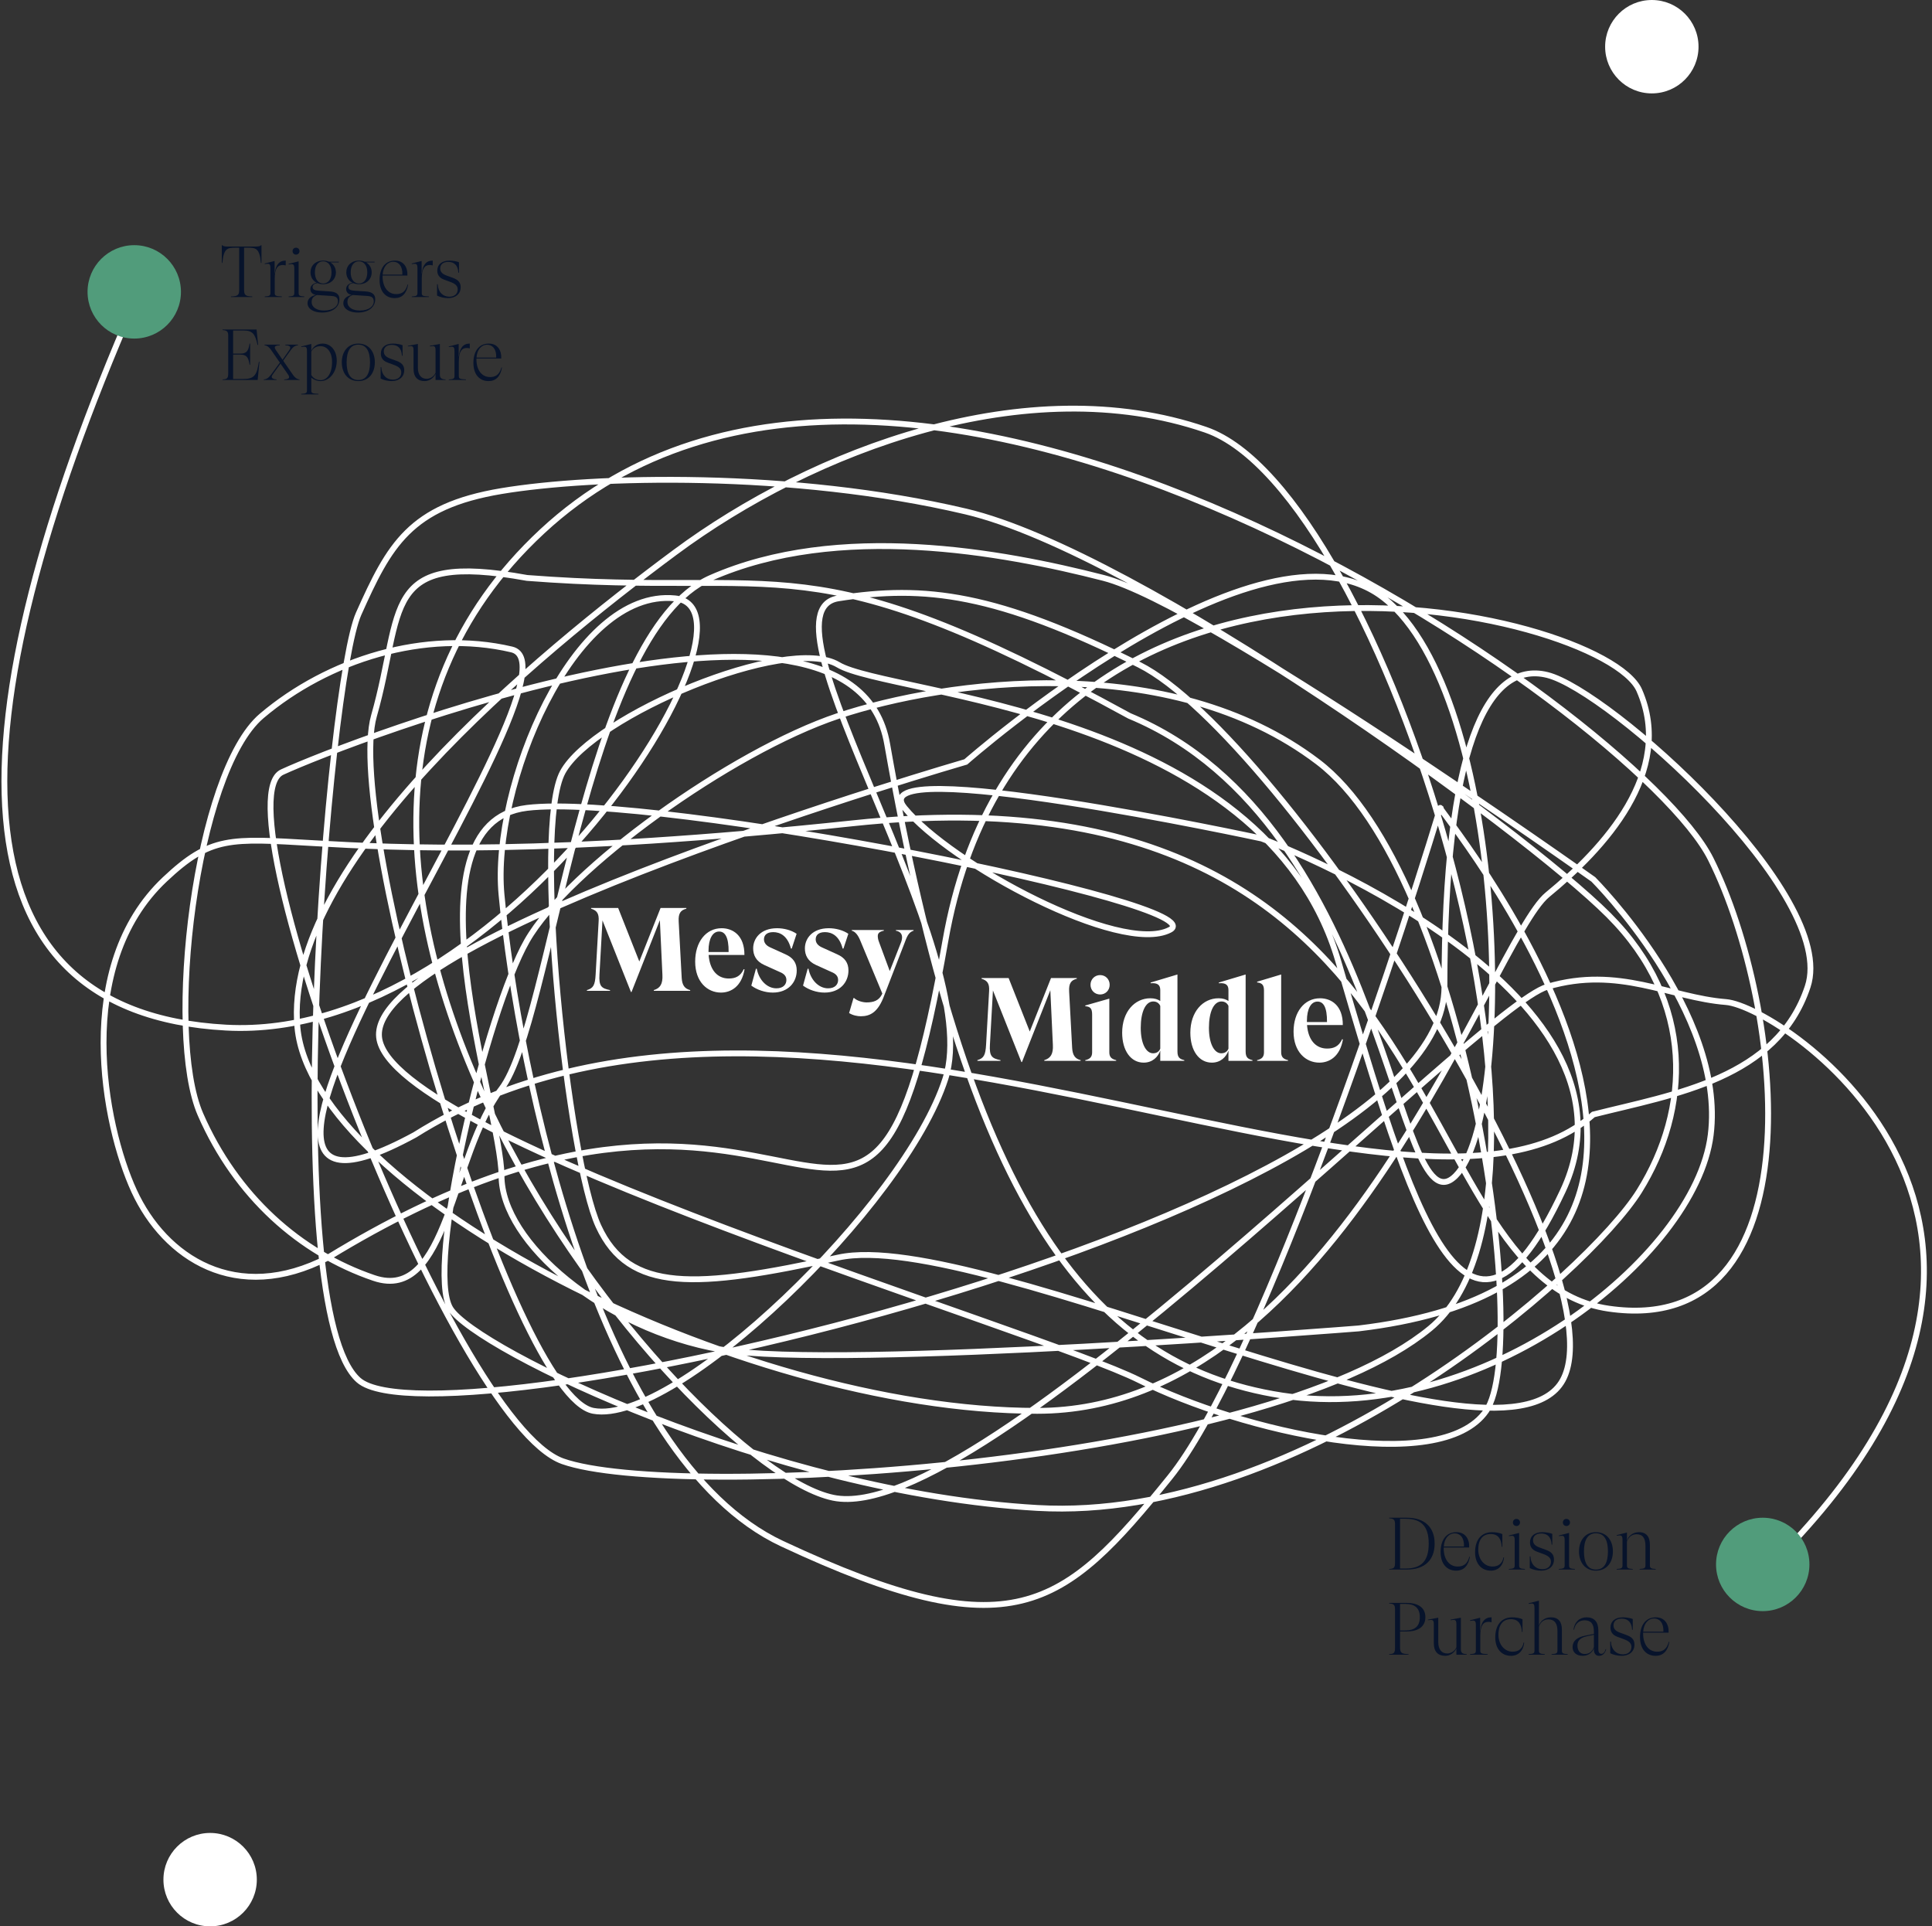 <svg width="331" height="330" viewBox="0 0 331 330" fill="none" xmlns="http://www.w3.org/2000/svg">
<rect x="0" y="0" width="331" height="330" fill="#333333" stroke="none"/>
<g style="mix-blend-mode:overlay">
<circle cx="36" cy="322" r="8" fill="white"/>
</g>
<g style="mix-blend-mode:overlay">
<circle cx="283" cy="8" r="8" fill="white"/>
</g>
<path d="M44.736 42C44.563 42.173 44.316 42.235 43.834 42.235H38.964C38.482 42.235 38.235 42.173 38.062 42H38V45.04H38.099C38.321 42.618 38.902 42.433 40.299 42.433H40.979V49.626C40.979 50.565 40.744 50.751 39.57 50.788V50.886H43.228V50.788C42.054 50.751 41.819 50.565 41.819 49.626V42.433H42.499C43.895 42.433 44.476 42.618 44.699 45.04H44.798V42H44.736Z" fill="#07132B"/>
<path d="M48.911 44.645C47.824 44.645 47.194 45.424 47.07 46.894H47.045V44.707L45.352 45.139V45.238C46.143 45.115 46.328 45.164 46.328 45.943V50.194C46.328 50.676 46.106 50.738 45.352 50.788V50.886H48.294V50.788C47.194 50.738 47.07 50.639 47.07 50.194V47.71C47.07 45.967 47.601 45.399 48.429 45.399C48.602 45.399 48.8 45.424 48.887 45.461H48.949V44.645H48.911Z" fill="#07132B"/>
<path d="M50.717 43.619C51.063 43.619 51.31 43.359 51.31 43.026C51.31 42.692 51.063 42.433 50.717 42.433C50.371 42.433 50.123 42.68 50.123 43.026C50.123 43.359 50.371 43.619 50.717 43.619ZM51.162 50.194V44.769L49.444 45.201V45.3C50.235 45.176 50.42 45.226 50.42 46.005V50.194C50.42 50.676 50.198 50.738 49.444 50.788V50.886H52.138V50.788C51.384 50.738 51.162 50.676 51.162 50.194Z" fill="#07132B"/>
<path d="M56.472 49.922L54.594 49.799C53.889 49.749 53.556 49.576 53.556 49.181C53.556 48.798 53.877 48.575 54.384 48.501C54.68 48.625 55.002 48.687 55.372 48.687C56.707 48.687 57.548 47.797 57.548 46.66C57.548 45.93 57.202 45.312 56.596 44.954H58.042V44.83H56.349C56.065 44.707 55.743 44.645 55.372 44.645C54.038 44.645 53.197 45.523 53.197 46.66C53.197 47.426 53.58 48.093 54.248 48.427C53.494 48.6 53.172 49.032 53.172 49.515C53.172 50.071 53.543 50.417 54.112 50.516C53.148 50.763 52.69 51.257 52.69 51.949C52.69 52.889 53.691 53.544 55.175 53.544C57.016 53.544 58.153 52.604 58.153 51.245C58.153 50.281 57.412 49.984 56.472 49.922ZM55.372 44.769C56.176 44.781 56.794 45.411 56.794 46.66C56.794 47.908 56.176 48.563 55.372 48.563C54.569 48.563 53.951 47.908 53.951 46.66C53.951 45.411 54.569 44.756 55.372 44.769ZM55.508 53.198C54.248 53.198 53.395 52.629 53.395 51.739C53.395 51.146 53.617 50.825 54.285 50.54H54.322L56.633 50.689C57.437 50.738 57.906 50.874 57.906 51.665C57.906 52.394 57.164 53.198 55.508 53.198Z" fill="#07132B"/>
<path d="M62.604 49.922L60.725 49.799C60.021 49.749 59.687 49.576 59.687 49.181C59.687 48.798 60.008 48.575 60.515 48.501C60.812 48.625 61.133 48.687 61.504 48.687C62.839 48.687 63.679 47.797 63.679 46.66C63.679 45.93 63.333 45.312 62.727 44.954H64.174V44.83H62.48C62.196 44.707 61.875 44.645 61.504 44.645C60.169 44.645 59.329 45.523 59.329 46.66C59.329 47.426 59.712 48.093 60.379 48.427C59.625 48.6 59.304 49.032 59.304 49.515C59.304 50.071 59.675 50.417 60.243 50.516C59.279 50.763 58.822 51.257 58.822 51.949C58.822 52.889 59.823 53.544 61.306 53.544C63.148 53.544 64.285 52.604 64.285 51.245C64.285 50.281 63.543 49.984 62.604 49.922ZM61.504 44.769C62.307 44.781 62.925 45.411 62.925 46.66C62.925 47.908 62.307 48.563 61.504 48.563C60.7 48.563 60.083 47.908 60.083 46.66C60.083 45.411 60.7 44.756 61.504 44.769ZM61.64 53.198C60.379 53.198 59.526 52.629 59.526 51.739C59.526 51.146 59.749 50.825 60.416 50.54H60.453L62.764 50.689C63.568 50.738 64.038 50.874 64.038 51.665C64.038 52.394 63.296 53.198 61.64 53.198Z" fill="#07132B"/>
<path d="M69.837 48.736C69.441 50.157 68.638 50.38 67.871 50.38C66.499 50.38 65.548 49.218 65.548 47.339V47.203H69.799C69.874 45.819 69.169 44.645 67.674 44.645C65.918 44.645 65.029 46.029 65.029 47.957C65.029 49.997 66.129 51.072 67.624 51.072C68.873 51.072 69.663 50.281 69.923 48.748L69.837 48.736ZM67.389 44.843C68.267 44.843 68.996 45.547 68.934 47.043H65.56C65.647 45.708 66.376 44.843 67.389 44.843Z" fill="#07132B"/>
<path d="M74.101 44.645C73.014 44.645 72.383 45.424 72.26 46.894H72.235V44.707L70.542 45.139V45.238C71.333 45.115 71.518 45.164 71.518 45.943V50.194C71.518 50.676 71.296 50.738 70.542 50.788V50.886H73.483V50.788C72.383 50.738 72.26 50.639 72.26 50.194V47.71C72.26 45.967 72.791 45.399 73.619 45.399C73.792 45.399 73.99 45.424 74.076 45.461H74.138V44.645H74.101Z" fill="#07132B"/>
<path d="M76.772 51.072C78.007 51.072 78.922 50.392 78.922 49.206C78.922 48.328 78.428 47.908 77.587 47.599L76.475 47.191C75.696 46.907 75.424 46.499 75.424 45.992C75.424 45.362 75.845 44.867 76.796 44.867C77.797 44.867 78.465 45.424 78.527 46.721H78.638V44.929C78.279 44.769 77.575 44.645 77.006 44.645C75.671 44.645 74.918 45.325 74.918 46.363C74.918 46.956 75.165 47.562 76.067 47.895L77.142 48.291C77.983 48.6 78.415 48.946 78.415 49.589C78.415 50.318 77.871 50.825 76.994 50.825C75.894 50.825 75.053 50.046 74.992 48.687H74.88V50.639C75.387 50.911 76.166 51.072 76.772 51.072Z" fill="#07132B"/>
<path d="M44.353 61.973C44.007 64.247 43.599 64.927 41.646 64.927H39.94V60.749H41.176C42.202 60.749 42.561 61.17 42.758 62.48H42.857V58.858H42.758C42.561 60.168 42.202 60.576 41.176 60.576H39.94V56.621H41.683C43.327 56.621 43.685 57.215 44.13 59.093H44.229L43.957 56.448H38.124V56.547C38.939 56.584 39.1 56.844 39.1 57.523V63.901C39.1 64.791 38.939 64.964 38.124 65.001V65.1H44.143L44.452 61.973H44.353Z" fill="#07132B"/>
<path d="M50.172 64.185L48.515 61.788L49.825 59.958C50.209 59.427 50.579 59.18 51.062 59.143V59.044H48.886V59.143C49.48 59.167 49.727 59.291 49.727 59.575C49.727 59.711 49.653 59.859 49.393 60.218L48.404 61.627L47.23 59.921C47.131 59.773 47.082 59.649 47.082 59.526C47.082 59.291 47.354 59.167 47.934 59.143V59.044H45.314V59.143C45.747 59.192 46.118 59.464 46.451 59.958L47.947 62.121L46.427 64.185C46.019 64.742 45.673 64.964 45.191 65.001V65.1H47.378V65.001C46.859 64.976 46.55 64.803 46.55 64.544C46.55 64.42 46.637 64.259 46.847 63.975L48.058 62.294L49.393 64.222C49.48 64.346 49.529 64.482 49.529 64.618C49.529 64.853 49.257 64.976 48.688 65.001V65.1H51.309V65.001C50.876 64.952 50.518 64.692 50.172 64.185Z" fill="#07132B"/>
<path d="M51.613 67.572H54.555V67.473C53.455 67.424 53.331 67.325 53.331 66.88V64.704C53.776 65.063 54.308 65.285 54.938 65.285C56.359 65.285 57.694 63.864 57.694 61.8C57.694 59.958 56.594 58.858 55.296 58.858C54.295 58.858 53.64 59.414 53.331 60.094V58.92L51.613 59.353V59.452C52.404 59.328 52.59 59.377 52.59 60.156V66.88C52.59 67.362 52.367 67.424 51.613 67.473V67.572ZM54.926 65.125C53.999 65.125 53.492 64.544 53.331 64.222V60.23C53.615 59.674 54.11 59.303 54.913 59.303C56.05 59.303 56.891 60.317 56.891 61.998C56.891 64.086 55.976 65.125 54.926 65.125Z" fill="#07132B"/>
<path d="M61.39 65.285C63.194 65.285 64.22 63.889 64.22 62.072C64.22 60.255 63.194 58.858 61.39 58.858C59.585 58.858 58.559 60.255 58.559 62.072C58.559 63.889 59.585 65.285 61.39 65.285ZM61.39 65.1C59.968 65.1 59.387 63.901 59.387 62.072C59.387 60.243 59.968 59.044 61.39 59.044C62.811 59.044 63.392 60.243 63.392 62.072C63.392 63.901 62.811 65.1 61.39 65.1Z" fill="#07132B"/>
<path d="M67.104 65.285C68.34 65.285 69.254 64.606 69.254 63.419C69.254 62.541 68.76 62.121 67.919 61.812L66.807 61.404C66.028 61.12 65.756 60.712 65.756 60.206C65.756 59.575 66.177 59.081 67.128 59.081C68.129 59.081 68.797 59.637 68.859 60.935H68.97V59.143C68.612 58.982 67.907 58.858 67.338 58.858C66.004 58.858 65.25 59.538 65.25 60.576C65.25 61.17 65.497 61.775 66.399 62.109L67.474 62.504C68.315 62.813 68.747 63.159 68.747 63.802C68.747 64.531 68.204 65.038 67.326 65.038C66.226 65.038 65.386 64.259 65.324 62.9H65.213V64.853C65.719 65.125 66.498 65.285 67.104 65.285Z" fill="#07132B"/>
<path d="M75.361 64.148V58.92L73.643 59.242V59.34C74.434 59.217 74.62 59.266 74.62 60.045V63.864C74.348 64.469 73.779 64.865 73.136 64.89C72.172 64.915 71.591 64.222 71.591 62.999V58.92L69.874 59.242V59.34C70.665 59.217 70.85 59.266 70.85 60.045V63.221C70.85 64.568 71.542 65.285 72.741 65.285C73.606 65.285 74.335 64.717 74.62 64.037V65.1H76.338V65.001C75.621 64.976 75.361 64.778 75.361 64.148Z" fill="#07132B"/>
<path d="M80.45 58.858C79.362 58.858 78.732 59.637 78.608 61.108H78.584V58.92L76.89 59.353V59.452C77.681 59.328 77.867 59.377 77.867 60.156V64.408C77.867 64.89 77.644 64.952 76.89 65.001V65.1H79.832V65.001C78.732 64.952 78.608 64.853 78.608 64.408V61.923C78.608 60.181 79.14 59.612 79.968 59.612C80.141 59.612 80.339 59.637 80.425 59.674H80.487V58.858H80.45Z" fill="#07132B"/>
<path d="M85.913 62.949C85.518 64.371 84.715 64.593 83.948 64.593C82.576 64.593 81.625 63.431 81.625 61.553V61.417H85.876C85.951 60.032 85.246 58.858 83.751 58.858C81.996 58.858 81.106 60.243 81.106 62.171C81.106 64.21 82.206 65.285 83.701 65.285C84.949 65.285 85.74 64.494 86 62.962L85.913 62.949ZM83.466 59.056C84.344 59.056 85.073 59.761 85.011 61.256H81.637C81.724 59.921 82.453 59.056 83.466 59.056Z" fill="#07132B"/>
<path d="M241.032 260H238V260.101C238.837 260.14 239.002 260.406 239.002 261.104V267.649C239.002 268.563 238.837 268.74 238 268.778V268.88H241.032C244.064 268.88 245.789 267.269 245.789 264.44C245.789 261.611 244.064 260 241.032 260ZM240.804 268.702H239.865V260.178H240.804C243.48 260.178 244.774 261.421 244.774 264.44C244.774 267.459 243.48 268.702 240.804 268.702Z" fill="#07132B"/>
<path d="M251.744 266.673C251.338 268.131 250.514 268.36 249.727 268.36C248.319 268.36 247.342 267.167 247.342 265.239V265.1H251.706C251.782 263.679 251.059 262.474 249.524 262.474C247.723 262.474 246.81 263.894 246.81 265.873C246.81 267.967 247.939 269.07 249.474 269.07C250.755 269.07 251.567 268.258 251.833 266.685L251.744 266.673ZM249.233 262.677C250.133 262.677 250.882 263.4 250.818 264.935H247.355C247.444 263.565 248.192 262.677 249.233 262.677Z" fill="#07132B"/>
<path d="M255.408 269.07C256.664 269.07 257.527 268.233 257.679 266.812L257.577 266.787C257.374 267.992 256.55 268.36 255.7 268.36C254.228 268.36 253.264 267.041 253.264 265.48C253.264 263.666 254.102 262.791 255.395 262.791C256.753 262.791 257.222 263.755 257.286 264.985H257.387V262.804C256.943 262.601 256.309 262.474 255.624 262.474C253.873 262.474 252.719 263.692 252.719 265.924C252.719 267.827 253.784 269.07 255.408 269.07Z" fill="#07132B"/>
<path d="M259.808 261.421C260.163 261.421 260.417 261.154 260.417 260.812C260.417 260.469 260.163 260.203 259.808 260.203C259.453 260.203 259.199 260.457 259.199 260.812C259.199 261.154 259.453 261.421 259.808 261.421ZM260.264 268.17V262.601L258.501 263.045V263.146C259.313 263.019 259.503 263.07 259.503 263.869V268.17C259.503 268.664 259.275 268.728 258.501 268.778V268.88H261.267V268.778C260.493 268.728 260.264 268.664 260.264 268.17Z" fill="#07132B"/>
<path d="M264.028 269.07C265.297 269.07 266.236 268.373 266.236 267.155C266.236 266.254 265.728 265.823 264.865 265.506L263.724 265.087C262.925 264.795 262.645 264.377 262.645 263.856C262.645 263.209 263.077 262.702 264.054 262.702C265.081 262.702 265.766 263.273 265.83 264.605H265.944V262.765C265.576 262.601 264.853 262.474 264.269 262.474C262.899 262.474 262.125 263.171 262.125 264.237C262.125 264.846 262.379 265.468 263.305 265.81L264.409 266.216C265.271 266.533 265.715 266.888 265.715 267.548C265.715 268.296 265.157 268.817 264.257 268.817C263.128 268.817 262.265 268.017 262.201 266.622H262.087V268.626C262.607 268.905 263.407 269.07 264.028 269.07Z" fill="#07132B"/>
<path d="M268.368 261.421C268.723 261.421 268.977 261.154 268.977 260.812C268.977 260.469 268.723 260.203 268.368 260.203C268.013 260.203 267.759 260.457 267.759 260.812C267.759 261.154 268.013 261.421 268.368 261.421ZM268.825 268.17V262.601L267.061 263.045V263.146C267.873 263.019 268.064 263.07 268.064 263.869V268.17C268.064 268.664 267.835 268.728 267.061 268.778V268.88H269.827V268.778C269.053 268.728 268.825 268.664 268.825 268.17Z" fill="#07132B"/>
<path d="M273.426 269.07C275.278 269.07 276.331 267.637 276.331 265.772C276.331 263.907 275.278 262.474 273.426 262.474C271.574 262.474 270.521 263.907 270.521 265.772C270.521 267.637 271.574 269.07 273.426 269.07ZM273.426 268.88C271.967 268.88 271.371 267.649 271.371 265.772C271.371 263.894 271.967 262.664 273.426 262.664C274.885 262.664 275.481 263.894 275.481 265.772C275.481 267.649 274.885 268.88 273.426 268.88Z" fill="#07132B"/>
<path d="M282.668 268.17V264.592C282.668 263.349 282.122 262.474 280.79 262.474C279.712 262.474 278.913 263.184 278.735 263.971V262.537L276.972 262.981V263.083C277.784 262.956 277.974 263.006 277.974 263.806V268.17C277.974 268.664 277.746 268.728 276.972 268.778V268.88H279.738V268.778C278.964 268.728 278.735 268.664 278.735 268.17V264.097C278.938 263.463 279.471 262.829 280.385 262.829C281.45 262.829 281.907 263.527 281.907 264.821V268.17C281.907 268.664 281.678 268.728 280.905 268.778V268.88H283.67V268.778C282.896 268.728 282.668 268.664 282.668 268.17Z" fill="#07132B"/>
<path d="M241.006 279.485C242.757 279.485 244.203 278.813 244.203 277.037C244.203 275.261 242.757 274.588 241.006 274.588H238V274.69C238.837 274.728 239.002 274.994 239.002 275.692V282.238C239.002 283.151 238.837 283.329 238 283.367V283.468H241.311V283.367C240.106 283.329 239.865 283.139 239.865 282.174V279.485H241.006ZM240.765 274.766C242.326 274.766 243.252 275.413 243.252 277.037C243.252 278.661 242.326 279.308 240.765 279.308H239.865V274.766H240.765Z" fill="#07132B"/>
<path d="M250.279 282.492V277.126L248.516 277.455V277.557C249.328 277.43 249.518 277.481 249.518 278.28V282.2C249.239 282.821 248.655 283.227 247.996 283.253C247.006 283.278 246.41 282.568 246.41 281.312V277.126L244.647 277.455V277.557C245.458 277.43 245.649 277.481 245.649 278.28V281.54C245.649 282.923 246.359 283.659 247.59 283.659C248.478 283.659 249.226 283.075 249.518 282.377V283.468H251.281V283.367C250.545 283.342 250.279 283.139 250.279 282.492Z" fill="#07132B"/>
<path d="M255.502 277.062C254.386 277.062 253.739 277.861 253.612 279.371H253.587V277.126L251.849 277.57V277.671C252.661 277.544 252.851 277.595 252.851 278.394V282.758C252.851 283.253 252.622 283.316 251.849 283.367V283.468H254.868V283.367C253.739 283.316 253.612 283.215 253.612 282.758V280.208C253.612 278.42 254.157 277.836 255.007 277.836C255.185 277.836 255.388 277.861 255.477 277.899H255.54V277.062H255.502Z" fill="#07132B"/>
<path d="M258.864 283.659C260.12 283.659 260.983 282.821 261.135 281.401L261.034 281.375C260.831 282.58 260.006 282.948 259.156 282.948C257.685 282.948 256.721 281.629 256.721 280.069C256.721 278.255 257.558 277.379 258.852 277.379C260.209 277.379 260.679 278.343 260.742 279.574H260.843V277.392C260.399 277.189 259.765 277.062 259.08 277.062C257.33 277.062 256.175 278.28 256.175 280.513C256.175 282.415 257.241 283.659 258.864 283.659Z" fill="#07132B"/>
<path d="M261.894 283.468H264.66V283.367C263.886 283.316 263.657 283.253 263.657 282.758V278.686C263.86 278.052 264.342 277.417 265.281 277.417C266.321 277.417 266.829 278.102 266.829 279.371V282.758C266.829 283.253 266.6 283.316 265.827 283.367V283.468H268.592V283.367C267.818 283.316 267.59 283.253 267.59 282.758V279.143C267.59 277.925 267.07 277.062 265.712 277.062C264.634 277.062 263.835 277.747 263.657 278.534V274.208L261.894 274.652V274.753C262.706 274.627 262.896 274.677 262.896 275.476V282.758C262.896 283.253 262.668 283.316 261.894 283.367V283.468Z" fill="#07132B"/>
<path d="M275.092 282.504C274.927 283.075 274.66 283.316 274.343 283.316C274.001 283.316 273.836 282.999 273.836 282.53V279.32C273.836 277.849 273.138 277.062 271.831 277.062C270.601 277.062 269.738 277.874 269.586 279.168L269.688 279.181C269.852 278.153 270.55 277.57 271.476 277.57C272.567 277.57 273.075 278.178 273.075 279.536V279.904L271.565 280.208C270.195 280.475 269.421 281.096 269.421 282.174C269.421 282.999 270.005 283.659 271.172 283.659C272.263 283.659 272.96 282.885 273.075 282.314V282.593C273.075 283.227 273.379 283.659 273.95 283.659C274.622 283.659 274.99 283.189 275.18 282.517L275.092 282.504ZM271.489 283.342C270.588 283.342 270.258 282.593 270.258 281.933C270.258 281.439 270.335 280.614 271.908 280.297L273.075 280.056V282.162C272.77 282.999 272.237 283.342 271.489 283.342Z" fill="#07132B"/>
<path d="M277.816 283.659C279.085 283.659 280.024 282.961 280.024 281.743C280.024 280.842 279.516 280.411 278.654 280.094L277.512 279.675C276.713 279.384 276.434 278.965 276.434 278.445C276.434 277.798 276.865 277.29 277.842 277.29C278.869 277.29 279.554 277.861 279.618 279.193H279.732V277.354C279.364 277.189 278.641 277.062 278.057 277.062C276.687 277.062 275.914 277.76 275.914 278.825C275.914 279.434 276.167 280.056 277.093 280.398L278.197 280.804C279.06 281.122 279.504 281.477 279.504 282.136C279.504 282.885 278.945 283.405 278.045 283.405C276.916 283.405 276.053 282.606 275.99 281.21H275.875V283.215C276.396 283.494 277.195 283.659 277.816 283.659Z" fill="#07132B"/>
<path d="M285.911 281.261C285.505 282.72 284.681 282.948 283.894 282.948C282.486 282.948 281.509 281.756 281.509 279.828V279.688H285.873C285.949 278.267 285.226 277.062 283.691 277.062C281.89 277.062 280.976 278.483 280.976 280.462C280.976 282.555 282.106 283.659 283.64 283.659C284.922 283.659 285.734 282.847 286 281.274L285.911 281.261ZM283.399 277.265C284.3 277.265 285.049 277.988 284.985 279.523H281.522C281.611 278.153 282.359 277.265 283.399 277.265Z" fill="#07132B"/>
<g style="mix-blend-mode:overlay">
<path d="M22.987 52C-8.513 124.396 -9.355 173.412 38.721 176.038C86.797 178.664 133.125 104.257 115.643 102.505C98.161 100.754 84.191 134.895 85.923 153.278C88.838 184.208 102.531 249.744 133.999 264.45C173.334 282.833 182.076 275.83 200.432 253.07C215.117 234.862 237.437 169.035 246.76 138.396C244.429 136.354 313.192 217.94 232.774 227.569C232.774 227.569 143.615 234.689 123.51 231.187C103.405 227.686 85.923 212.804 85.923 201.424C85.923 190.044 68.441 141.022 90.294 138.396C112.147 135.77 208.862 154.912 200.432 159.289C192.002 163.666 162.845 148.026 154.978 138.396C147.111 128.767 216.166 143.649 216.166 143.649C216.166 143.649 284.177 169.035 267.738 204.05C251.3 239.066 241.905 207.911 229.278 164.658C216.65 121.405 152.356 119.138 143.615 113.886C134.873 108.634 101.657 122.64 96.412 132.269C91.168 141.898 97.287 198.681 102.531 210.061C107.776 221.441 119.139 220.799 143.615 215.43C168.09 210.061 257.249 255.581 267.738 236.44C278.228 217.298 219.662 126.141 195.187 113.886C170.712 101.631 158.475 100.153 143.615 102.505C128.755 104.858 168.964 163.024 161.971 184.792C154.978 206.56 115.643 244.264 101.657 241.692C87.671 239.12 58.826 141.023 64.07 122.64C69.315 104.257 64.945 94.408 90.294 99.005C135.5 102.505 137.5 92.001 193.5 122.64C238.08 141.14 238.893 211.929 249.382 201.424C259.872 190.92 258.123 119.138 237.145 102.505C216.166 85.873 165.467 130.518 165.467 130.518C165.467 130.518 63.196 160.164 64.945 177.672C66.693 195.18 177.705 227.686 195.187 236.44C212.669 245.194 246.76 253.07 254.627 241.692C262.494 230.312 251.13 149.777 225.781 130.518C200.432 111.26 161.971 116.512 143.615 122.64C125.258 128.768 97.287 148.901 90.294 161.157C83.301 173.412 72.811 217.181 77.182 224.184C81.553 231.187 132.251 255.698 177.705 258.324C223.159 260.951 272.109 218.056 280.85 204.05C289.591 190.044 290.465 171.661 275.605 156.78C260.746 141.899 195.187 94.628 165.467 87.624C135.748 80.621 101.657 81.497 85.923 84.123C70.189 86.749 66.693 93.424 61.448 105.132C56.203 116.84 47.462 224.184 61.448 236.44C75.434 248.695 247.47 209.419 247.47 169.035C247.47 128.651 254.627 113.011 265.116 115.637C275.606 118.263 314.935 153.278 309.696 169.035C304.456 184.792 286.887 187.418 272.983 190.92C241.5 218.932 136.5 153.278 71.063 194.421C21.781 221.246 102.531 114.761 87.671 111.26C72.811 107.758 56.203 113.011 44.84 122.64C33.477 132.269 28.232 176.913 34.351 190.92C40.469 204.926 51.382 214.62 64.07 218.932C76.759 223.244 77.263 197.88 85.923 186.5C94.584 175.12 99.909 108.634 121.762 99.005C143.615 89.375 171.586 94.526 189.068 99.005C206.551 103.483 272.983 150.652 272.983 150.652C272.983 150.652 295.71 173.412 293.088 194.421C290.465 215.43 253.753 244.318 219.662 239.066C185.572 233.813 165.467 204.05 152 127.5C146.237 93.663 59.7 127.017 48.336 132.269C36.973 137.521 77.182 243.53 96.412 250.329C115.643 257.127 216.166 251.295 245.012 227.569C273.857 203.843 237.145 84.123 206.551 73.618C175.957 63.114 139.244 77.12 115.643 94.628C92.042 112.135 48.336 148.026 50.959 176.038C53.581 204.05 126.132 241.692 177.705 241.692C229.278 241.692 255.496 161.157 265.116 153.278C274.738 145.399 286.969 132.269 280.85 118.263C274.731 104.257 175.957 81.497 161.971 161.157C147.985 240.817 139.244 164.658 56.203 215.43C40.469 223.582 28.232 215.43 22.987 204.05C17.742 192.67 12.498 165.475 28.232 150.652C43.966 135.829 41.276 152.128 146.237 141.023C251.199 129.917 239.437 218.932 275.605 224.184C311.774 229.436 305.762 172.537 293.088 147.151C280.413 121.764 154.104 34.226 92.916 91.009C31.728 147.793 117.391 251.321 142.74 256.574C168.09 261.826 252.879 172.653 265.116 169.035C277.354 165.417 286.095 170.902 295.71 171.661C305.325 172.42 362 210.061 303.5 268" stroke="white"/>
</g>
<path d="M108.096 169.938H108.196L113.052 157.635L113.489 166.999C113.569 168.58 113.091 169.289 112.017 169.613V169.735H118.246V169.613C117.29 169.37 116.873 168.762 116.793 167.546L116.275 157.858C116.196 156.459 116.614 155.912 117.589 155.668V155.547H113.171L109.529 164.708L105.907 155.547H101.27V155.668C102.285 155.973 102.643 156.52 102.564 157.776L102.046 166.958C101.947 168.762 101.648 169.289 100.554 169.613V169.735H104.514V169.613C103.022 169.309 102.584 168.944 102.703 166.938L103.221 157.675L108.096 169.938ZM127.418 166.026C126.841 167.303 125.926 167.627 124.851 167.627C122.921 167.627 121.607 166.188 121.408 163.594H127.538C127.557 160.249 125.567 159.013 123.637 159.013C120.911 159.013 119.1 161.405 119.1 164.729C119.1 168.215 121.209 170.039 123.518 170.039C125.249 170.039 127.06 168.985 127.557 166.066L127.418 166.026ZM123.199 159.58C124.194 159.58 124.851 160.492 124.831 163.087H121.388V162.864C121.388 160.837 122.085 159.58 123.199 159.58ZM132.401 170.039C135.067 170.039 136.5 168.255 136.5 166.249C136.5 164.952 135.883 164.06 134.55 163.472L132.003 162.317C131.207 161.972 130.888 161.465 130.888 160.918C130.888 160.229 131.346 159.682 132.48 159.682C133.654 159.682 134.928 160.31 135.505 162.499H135.644L136.48 159.965C135.565 159.337 134.291 159.013 133.137 159.013C130.291 159.013 129.037 160.796 129.037 162.458C129.037 163.614 129.515 164.668 130.948 165.316L133.595 166.512C134.351 166.816 134.729 167.242 134.729 167.89C134.729 168.6 134.231 169.309 133.018 169.309C131.406 169.309 130.032 167.89 129.654 165.965L129.515 165.945L128.719 168.843C129.674 169.552 131.047 170.039 132.401 170.039ZM141.262 170.039C143.929 170.039 145.362 168.255 145.362 166.249C145.362 164.952 144.745 164.06 143.411 163.472L140.864 162.317C140.068 161.972 139.749 161.465 139.749 160.918C139.749 160.229 140.207 159.682 141.342 159.682C142.516 159.682 143.789 160.31 144.366 162.499H144.506L145.342 159.965C144.426 159.337 143.153 159.013 141.998 159.013C139.152 159.013 137.899 160.796 137.899 162.458C137.899 163.614 138.376 164.668 139.809 165.316L142.456 166.512C143.212 166.816 143.59 167.242 143.59 167.89C143.59 168.6 143.093 169.309 141.879 169.309C140.267 169.309 138.894 167.89 138.516 165.965L138.376 165.945L137.58 168.843C138.536 169.552 139.909 170.039 141.262 170.039ZM147.482 174.093C149.094 174.093 150.447 173.404 151.502 170.505L155.064 161.303C155.482 160.148 155.82 159.661 156.517 159.438V159.317H153.492V159.438C154.169 159.56 154.547 159.945 154.547 160.573C154.547 160.837 154.487 161.161 154.328 161.546L152.437 166.35L150.586 161.344C150.447 160.979 150.387 160.655 150.387 160.351C150.387 159.864 150.666 159.601 151.422 159.438V159.317H145.93V159.438C146.507 159.58 147.004 160.168 147.402 161.161L151.164 170.201L151.044 170.444C150.527 171.397 149.691 171.721 148.477 171.721C147.8 171.721 146.845 171.458 146.328 170.971H146.228L145.472 173.545C146.129 173.951 146.905 174.093 147.482 174.093ZM174.991 181.938H175.091L179.947 169.635L180.384 178.999C180.464 180.58 179.986 181.289 178.912 181.613V181.735H185.141V181.613C184.185 181.37 183.768 180.762 183.688 179.546L183.17 169.858C183.091 168.459 183.509 167.912 184.484 167.668V167.547H180.066L176.424 176.708L172.802 167.547H168.165V167.668C169.18 167.973 169.538 168.52 169.459 169.776L168.941 178.958C168.842 180.762 168.543 181.289 167.449 181.613V181.735H171.409V181.613C169.917 181.309 169.479 180.944 169.598 178.938L170.116 169.675L174.991 181.938ZM188.482 170.364C189.418 170.364 190.114 169.635 190.114 168.702C190.114 167.77 189.418 167.04 188.482 167.04C187.547 167.04 186.83 167.77 186.83 168.702C186.83 169.635 187.547 170.364 188.482 170.364ZM190.054 180.276V171.074L185.935 172.249V172.371C186.83 172.452 187.109 172.776 187.109 173.83V180.276C187.109 181.086 186.711 181.431 185.935 181.613V181.735H191.229V181.613C190.452 181.431 190.054 181.086 190.054 180.276ZM201.727 180.134V166.939L197.13 168.317V168.439C198.364 168.337 198.782 168.763 198.782 169.614V171.479C198.364 171.195 197.827 171.013 197.09 171.013C194.384 171.013 192.254 173.344 192.254 176.911C192.254 179.992 193.747 182.039 195.936 182.039C197.448 182.039 198.404 181.066 198.782 179.972V181.735H202.901V181.613C202.145 181.431 201.727 181.167 201.727 180.134ZM197.548 180.438C196.374 180.438 195.438 178.836 195.438 176.08C195.438 173.364 196.254 171.56 197.588 171.56C198.205 171.56 198.603 171.905 198.782 172.33V179.647C198.583 180.134 198.165 180.438 197.548 180.438ZM213.409 180.134V166.939L208.812 168.317V168.439C210.046 168.337 210.464 168.763 210.464 169.614V171.479C210.046 171.195 209.508 171.013 208.772 171.013C206.066 171.013 203.936 173.344 203.936 176.911C203.936 179.992 205.429 182.039 207.618 182.039C209.13 182.039 210.086 181.066 210.464 179.972V181.735H214.583V181.613C213.827 181.431 213.409 181.167 213.409 180.134ZM209.23 180.438C208.056 180.438 207.12 178.836 207.12 176.08C207.12 173.364 207.936 171.56 209.27 171.56C209.886 171.56 210.285 171.905 210.464 172.33V179.647C210.265 180.134 209.847 180.438 209.23 180.438ZM219.497 180.276V166.939L215.377 168.175V168.297C216.253 168.398 216.551 168.763 216.551 169.695V180.276C216.551 181.086 216.153 181.431 215.377 181.613V181.735H220.671V181.613C219.895 181.431 219.497 181.086 219.497 180.276ZM229.938 178.026C229.36 179.303 228.445 179.627 227.37 179.627C225.44 179.627 224.126 178.188 223.927 175.594H230.057C230.077 172.249 228.087 171.013 226.156 171.013C223.43 171.013 221.619 173.405 221.619 176.729C221.619 180.215 223.728 182.039 226.037 182.039C227.768 182.039 229.579 180.985 230.077 178.066L229.938 178.026ZM225.719 171.58C226.714 171.58 227.37 172.492 227.35 175.087H223.908V174.864C223.908 172.837 224.604 171.58 225.719 171.58Z" fill="white"/>
<path d="M302 276C306.418 276 310 272.418 310 268C310 263.582 306.418 260 302 260C297.582 260 294 263.582 294 268C294 272.418 297.582 276 302 276Z" fill="#519C7B"/>
<path d="M23 58C27.418 58 31 54.418 31 50C31 45.582 27.418 42 23 42C18.582 42 15 45.582 15 50C15 54.418 18.582 58 23 58Z" fill="#519C7B"/>
</svg>
